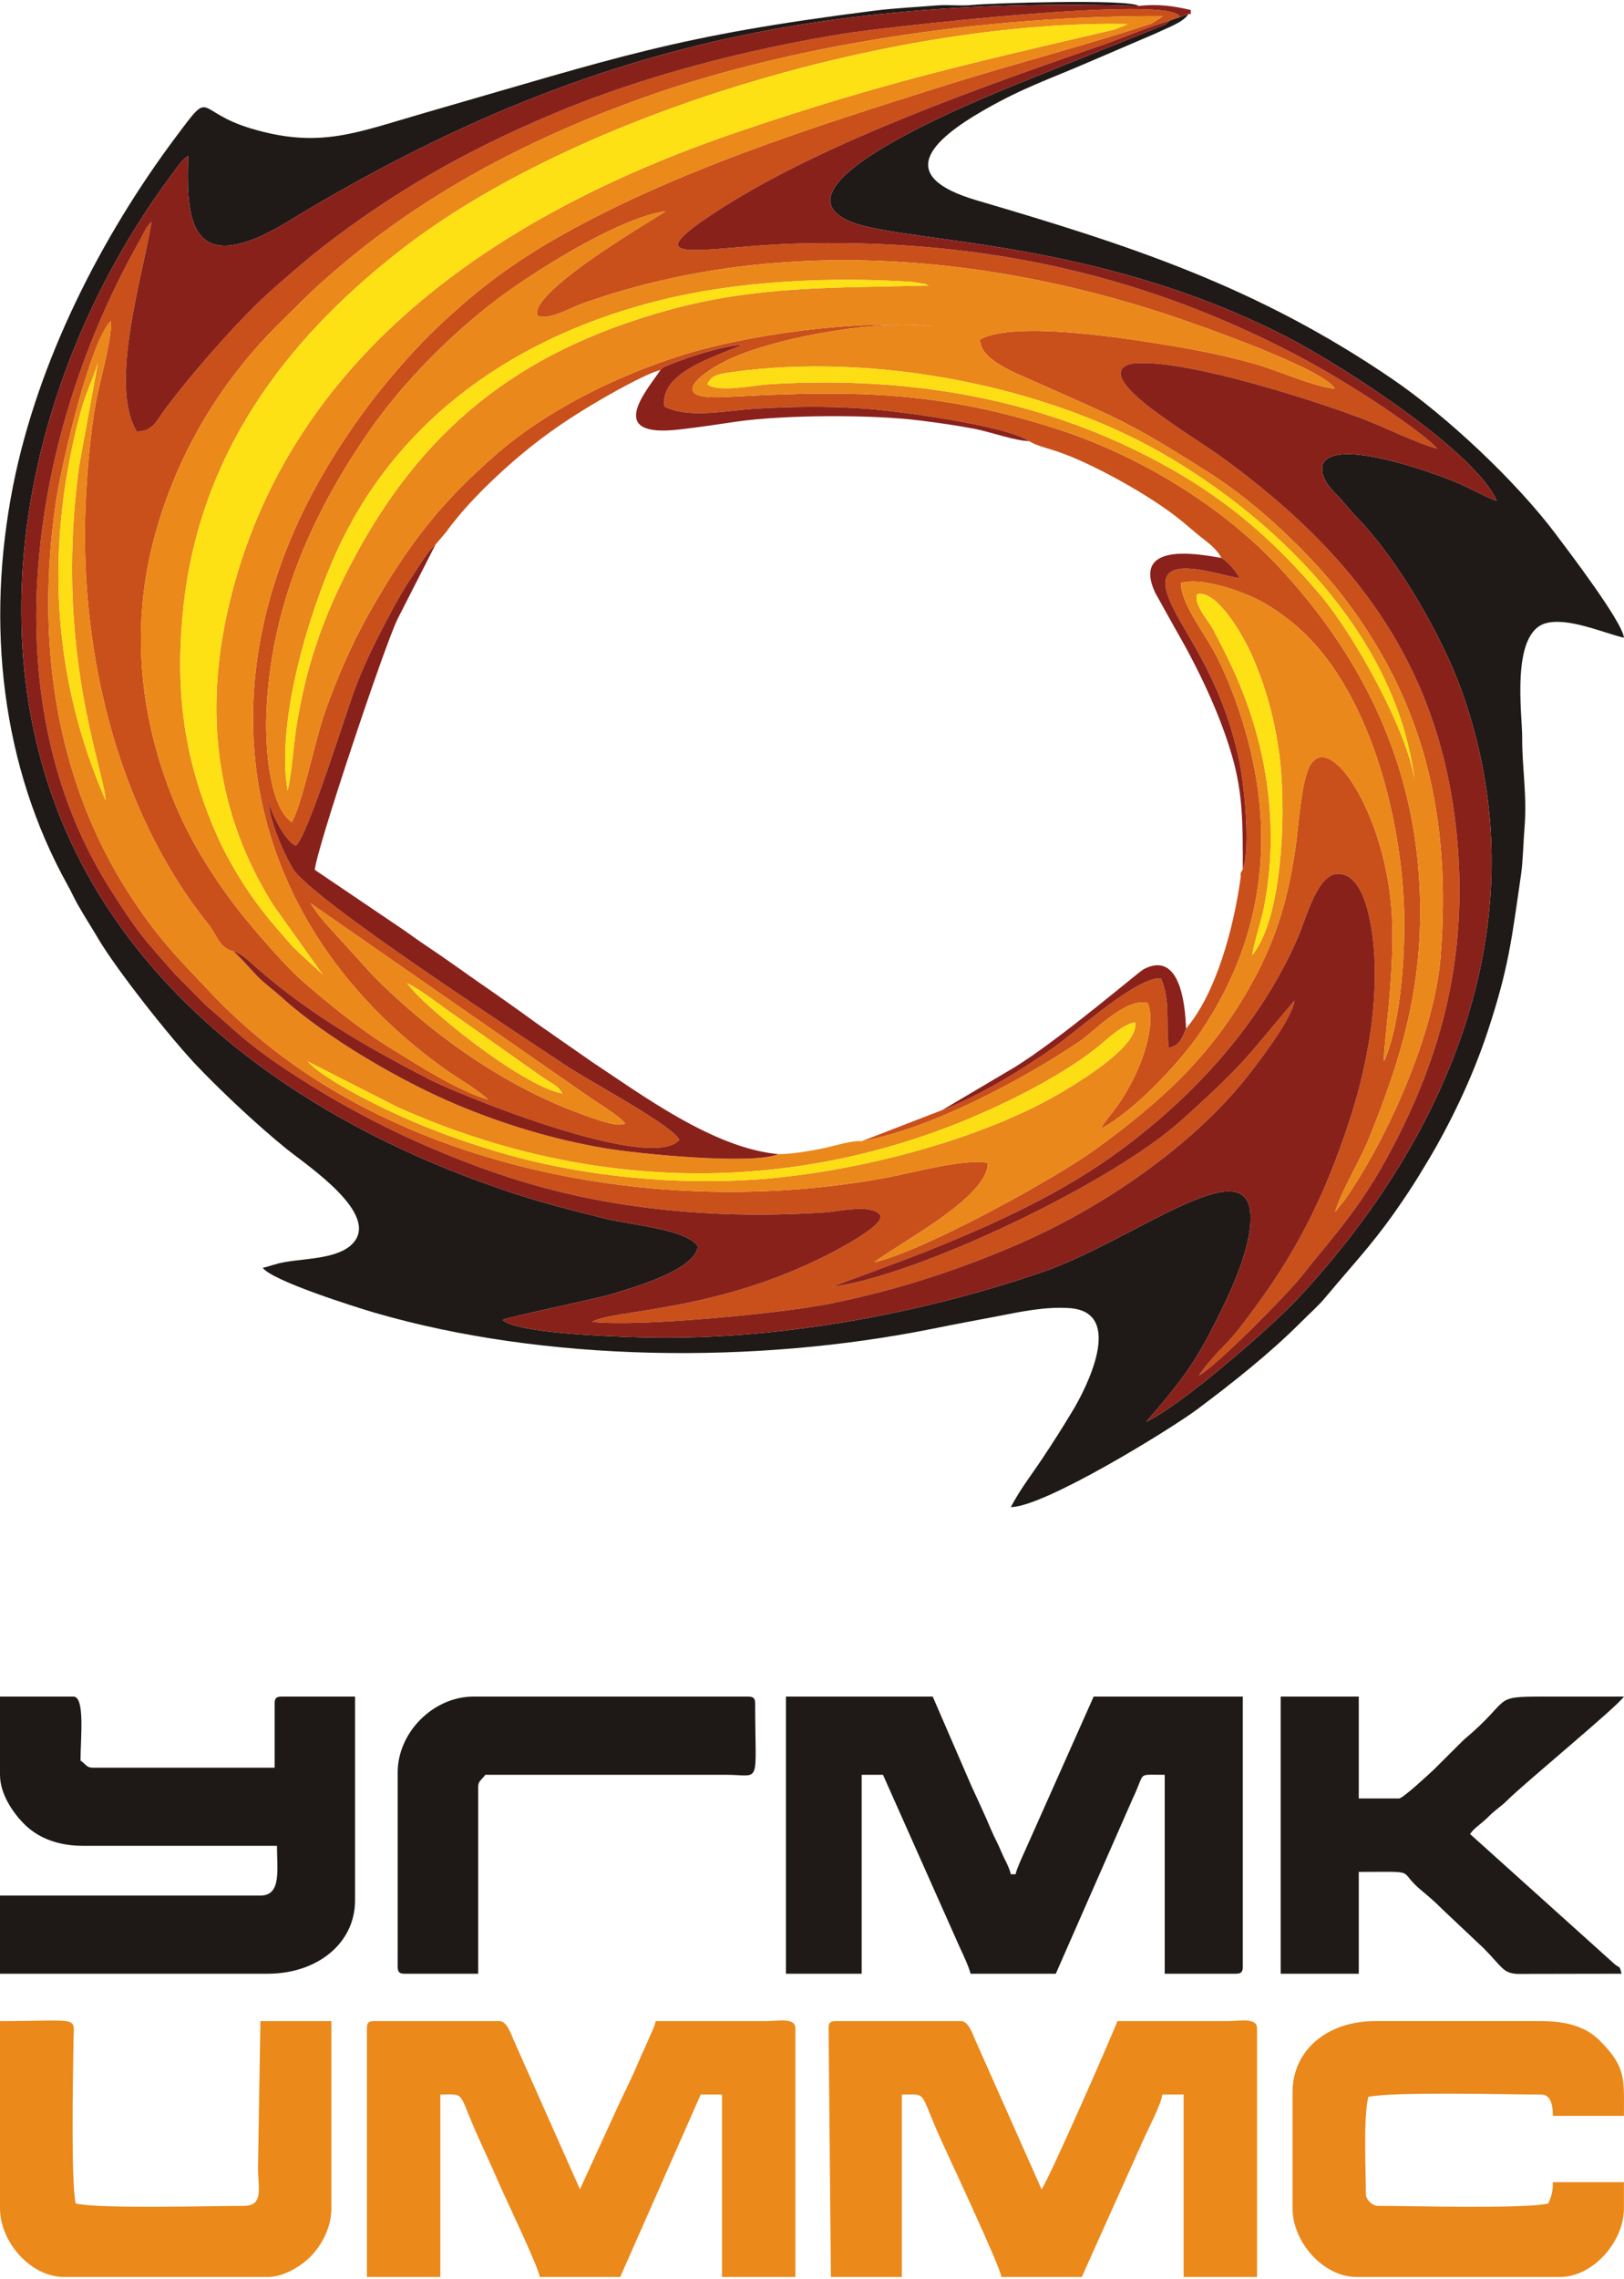 <?xml version="1.0" encoding="UTF-8"?> <svg xmlns="http://www.w3.org/2000/svg" xmlns:xlink="http://www.w3.org/1999/xlink" xmlns:xodm="http://www.corel.com/coreldraw/odm/2003" xml:space="preserve" width="256px" height="359px" version="1.1" style="shape-rendering:geometricPrecision; text-rendering:geometricPrecision; image-rendering:optimizeQuality; fill-rule:evenodd; clip-rule:evenodd" viewBox="0 0 256 358.39"> <defs> <style type="text/css"> .fil5 {fill:#1E1917} .fil1 {fill:#1F1A17} .fil2 {fill:#89211B} .fil8 {fill:#8A211B} .fil0 {fill:#C9501A} .fil3 {fill:#EA881B} .fil4 {fill:#EB891A} .fil7 {fill:#FDDE15} .fil6 {fill:#FEE115} </style> </defs> <g id="Слой_x0020_1">  <g id="_2305849375536"> <path class="fil0" d="M48.94 141.98l43.33 30.1c1.8,1.29 5.02,3.15 6.29,4.58 -0.26,0.13 -0.15,0.16 -0.81,0.2 -1.55,0.1 -5.71,-1.51 -7.1,-2.04 -11.96,-4.53 -23.21,-12.73 -31.89,-21.48l-7.46 -8.22c-1.36,-1.52 -1.32,-1.73 -2.36,-3.14zm-12.17 7.56c1.49,0.43 2.63,1.7 3.73,2.66 8.35,7.27 17.15,12.35 27.22,17.55 4.59,2.37 34.9,14.69 39.36,9.52 -0.86,-2.18 -14.17,-9.24 -17.8,-11.67 -6.65,-4.45 -40.26,-26.26 -43.15,-31.1 -1.26,-2.11 -3.97,-8.05 -3.72,-10.75 -0.02,1.44 2.58,6.63 4.23,7.15 1.85,-1.36 8.05,-21.45 9.47,-25.14 1.63,-4.23 3.52,-7.87 5.52,-11.64 0.94,-1.77 2.06,-3.74 3.19,-5.4 1.18,-1.72 2.38,-3.93 3.84,-5.25l1.65 -1.94c0.63,-0.89 1.14,-1.52 1.8,-2.32 3.19,-3.89 8.06,-8.41 12.01,-11.49 3.08,-2.41 5.9,-4.28 9.33,-6.34 2.2,-1.32 8.35,-4.85 10.66,-5.39l0.38 -0.39c2.66,-1.24 9.21,-3.44 12.65,-3.61 -4.56,1.91 -13.3,4.48 -12.39,9.78 4.05,1.92 9.67,0.57 14.66,0.29 5.42,-0.31 10.64,-0.38 16.06,-0.05 5.61,0.33 23.11,2.68 26.75,5.18 1.39,0.81 2.81,1.07 4.45,1.63 5.68,1.92 14.85,7.07 19.42,10.8 1.18,0.95 2.08,1.78 3.26,2.71 1.33,1.03 2.43,1.86 3.2,3.26 1.08,0.68 2.21,1.97 2.87,3.19 -3.33,-0.42 -13.98,-4.56 -11.29,2.86 1.9,5.24 8.21,11.94 11.19,25.75 0.8,3.7 1.87,13.97 0.59,17.23 -0.62,1.17 -0.19,0.2 -0.38,1.59 -1.08,7.68 -3.79,17.91 -8.57,23.52 -0.79,2.03 -1.28,2.69 -2.72,3.05 -0.5,-4.12 0.32,-7.26 -1.23,-10.98 -3.75,-0.2 -12.31,7.57 -16.73,10.77 -4.38,3.16 -12.01,7.86 -17.76,10l-12.69 4.9c10.79,-1.89 25.6,-9.78 34.43,-15.78 2.18,-1.48 7.21,-6.89 10.65,-5.99 1.3,2.98 -0.61,8.49 -1.83,11.08 -2.61,5.56 -4.59,6.81 -5.54,8.71 5.03,-2.56 12.45,-10.38 15.76,-15.29 10.07,-14.94 12.03,-31.67 6.46,-49.21 -1.23,-3.86 -2.69,-7.52 -4.47,-10.82 -1.39,-2.57 -5.31,-7.74 -5.1,-10.65 3.08,-0.86 8.59,1.03 11.27,2.24 3.24,1.48 6.32,3.89 8.32,5.85 9.85,9.63 14.67,27.28 15.47,41.59 0.42,7.51 -0.3,19.48 -3.07,25.67 -0.26,-1.89 1.91,-14.39 1.15,-24.15 -1.24,-15.79 -10.49,-29.15 -13.22,-21.55 -1.02,2.83 -1.4,8.34 -1.83,11.58 -1.06,7.87 -2.94,14.18 -6.16,20.36 -6.5,12.46 -14.93,19.99 -25.39,27.6 -6.43,4.68 -27.25,16.14 -34.91,17.82 4.59,-3.44 17.9,-10.22 17.91,-15.65 -3.7,-0.7 -11.74,1.53 -15.88,2.31 -30.34,5.69 -65.71,0.77 -91.41,-16.31 -5.58,-3.71 -10.8,-8.11 -15.38,-12.97 -4.99,-5.28 -8.1,-8.29 -12.66,-15.33 -11.68,-18.07 -14.77,-39.76 -11.63,-61.52 0.88,-6.14 5.51,-25.85 8.74,-28.82 0.11,3.15 -1.84,9.63 -2.44,13.08 -0.81,4.66 -1.24,9.64 -1.51,14.43 -1.29,23.43 4.61,49.3 19.29,67.54 1.25,1.56 1.79,3.87 3.92,4.25zm9.24 -20.33c-3.5,-2.29 -4.2,-11.62 -4.03,-16.74 0.59,-17.14 7.14,-31.75 16.19,-44.82 5.38,-7.77 12.83,-15.19 20.01,-20.67 4.84,-3.69 18.93,-12.91 26.72,-14.01 -0.69,0.65 -21.51,12.5 -20.21,16.43 1.8,0.85 5.18,-1.2 7.09,-1.88 29.65,-10.52 62.32,-8.03 91.76,1.57 5.39,1.76 25.07,8.68 26.89,11.84 -3.26,-0.29 -9.04,-2.9 -12.76,-3.95 -4.21,-1.2 -9.07,-2.18 -13.53,-2.9 -6.84,-1.12 -24.09,-3.88 -29.62,-0.94 -0.19,3.16 5.54,5.3 8.09,6.44 13.83,6.2 14.81,6.23 27.96,14.57 7.77,4.92 16.45,13.16 21.96,20.58 11.93,16.08 16.3,33.65 14.55,55.76 -0.94,11.78 -8.15,28.24 -15.06,38.17l-1.56 1.95c0.95,-3.24 3.81,-7.86 5.23,-11.33 5.35,-13.09 8.8,-24.75 8.09,-39.86 -1,-21.48 -10.57,-37.97 -22.25,-50.48 -9.01,-9.63 -22.12,-17.53 -34.73,-21.61 -18.26,-5.91 -31.48,-6.18 -50.37,-5.2 -1.34,0.06 -2.79,0.18 -4.13,0.14 -6.73,-0.19 -1.28,-4.27 3.28,-6.26 8.06,-3.5 23.91,-6.06 31.58,-4.87 -11.73,-1.22 -29.58,1.27 -40.04,4.63 -10.2,3.28 -21.06,8.62 -29.11,15.68 -8.31,7.28 -13.58,13.75 -20,25.15 -2.59,4.61 -5.03,10.19 -6.87,15.51 -1.47,4.22 -3.49,14.16 -5.13,17.1zm30.93 43.73c-5.14,-1.59 -11.42,-5.7 -15.65,-8.31 -4.82,-2.99 -9.61,-6.9 -13.75,-10.52 -2.82,-2.46 -8.82,-9.4 -11.2,-12.67 -3.33,-4.58 -6.4,-9.41 -8.87,-15.38 -5.22,-12.63 -7.01,-26.89 -3.26,-41.25 3.75,-14.38 11.37,-25.91 20.06,-34.41 4.14,-4.05 4.42,-4.55 9.25,-8.67 13.29,-11.32 28.93,-19.7 46.31,-26.08 24.14,-8.87 55.42,-13.54 83.49,-13.41l-1.75 1.13c-8.49,2.91 -22.47,6.6 -31.57,9.46 -11.24,3.53 -22.23,6.98 -33.01,11.02 -10.56,3.96 -20.94,8.51 -29.93,13.74 -7.5,4.36 -12.81,8.6 -18.65,14.18 -3.33,3.2 -7.48,8 -10.28,11.73 -4.65,6.19 -9.03,13.34 -12.14,20.69 -13.9,32.8 -3.33,64.45 24.35,84.07 1.52,1.08 5.51,3.45 6.6,4.68zm107.41 -169.97l1.65 -0.58c-0.77,-3.7 -47.64,1.75 -52.78,2.58 -15.94,2.57 -31.99,6.79 -45.71,12.53 -14.59,6.1 -26.06,12.89 -36.7,21.15 -2.87,2.24 -5.36,4.46 -7.89,6.67 -5.05,4.42 -13.13,13.7 -17.09,19.1 -1.23,1.68 -1.82,3.23 -4.27,3.27 -4.49,-7.41 1.04,-24.79 2.32,-33.05 -0.92,0.92 -1.18,1.75 -1.82,2.88 -16.98,29.91 -24.04,71.54 -4.78,102.08 4.4,6.97 5.22,7.77 10.32,13.55l4.83 4.89c5.07,4.31 6.58,6.19 13.54,10.71 7.74,5.04 15.77,9.32 25.29,13.15 9.76,3.92 18.96,6.54 30.44,8.01 9.45,1.21 18.61,1.39 28.13,0.79 2.31,-0.15 7.35,-1.37 8.85,0.31 1.3,1.39 -6.34,5.4 -8.25,6.37 -17.88,9.06 -33.45,8.55 -37.1,10.54 7.37,0.86 29.95,-1.35 37.35,-2.83 10.98,-2.19 21.19,-5.6 30.57,-9.74 12.9,-5.69 26.51,-15.11 34.92,-25.52 1.55,-1.92 7.61,-9.66 7.86,-12.48l-6.56 7.8c-3.35,3.91 -7.34,7.51 -11.1,10.92 -11.22,10.15 -42.11,24.73 -55.2,26.33l11.83 -4.4c11.05,-4.26 22.71,-9.37 32.11,-16.03 12.23,-8.66 23.45,-20.56 29.51,-34.67 1.27,-2.95 3.02,-9.86 6.22,-9.94 3.89,-0.1 5.16,6.51 5.61,10.55 1.02,9.24 -0.91,19.59 -3.56,27.81 -4.11,12.72 -8.8,21.79 -16.39,31.74 -1.19,1.57 -2.12,2.79 -3.58,4.26 -1.11,1.12 -2.96,3.19 -3.91,4.65 2.91,-1.66 13.71,-12.58 16.11,-15.58 5.07,-6.37 8.98,-10.48 13.33,-18.38 8.14,-14.79 13.21,-31.02 11.16,-51.41 -2.74,-27.25 -16.85,-44.37 -36.13,-58.63 -2.94,-2.18 -6.32,-4.22 -9.32,-6.37 -1.69,-1.21 -10.74,-7.25 -6.29,-8.88 0.45,-0.17 1.09,-0.21 1.61,-0.23 8.31,-0.34 27.82,5.9 35.54,8.86 3.33,1.27 8.51,3.86 11.52,4.6 -1.8,-2.03 -8.17,-6.34 -10.97,-8.13 -3.93,-2.52 -7.73,-4.79 -12.03,-7.02 -24.64,-12.75 -50.04,-17.94 -78.16,-17.13 -14.31,0.41 -26.99,4.12 -11.21,-5.85 16.45,-10.39 40.83,-18.94 59.63,-25.45 3.56,-1.23 7.02,-2.78 10.55,-3.8z"></path> <path class="fil1" d="M187.33 1.92l-1.33 0.47 -1.65 0.58c-0.33,0.35 -0.2,0.25 -0.68,0.59l-20.25 8.13c-4.34,1.8 -43.08,16.54 -29.77,22.74 7.89,3.67 38.25,2.4 69.29,18.39 8.58,4.42 29.66,18 33,25.78 -2.05,-0.72 -4.15,-1.99 -6.26,-2.88 -3.78,-1.59 -19.49,-7.27 -21.2,-2.8 -0.41,1.91 1.09,3.56 2.17,4.66 1.26,1.27 2.14,2.5 3.35,3.74 6.27,6.44 13.28,18.45 16.42,27.24 12.72,35.6 -1.8,69.94 -25.89,95.76 -4.24,4.54 -18.38,16.82 -23.85,19.35 4.23,-4.9 6.99,-8.07 10.22,-14.34 2.18,-4.24 6.63,-12.84 6.2,-18.51 -0.75,-9.99 -18.78,4.43 -32.66,9.22 -19.35,6.68 -42.54,10.96 -63.69,10.32 -4.19,-0.12 -19.25,-0.62 -21.52,-2.73 0.56,-0.41 14.73,-3.32 17.1,-4.04 4.2,-1.27 13.15,-3.89 13.69,-7.53 -1.59,-2.69 -10.7,-3.42 -14.59,-4.39 -5.19,-1.29 -10.02,-2.51 -14.89,-4.13 -26.56,-8.79 -51.72,-24.4 -65.79,-48.39 -20.84,-35.52 -11,-80.94 12.63,-112.37 0.65,-0.87 1.34,-1.94 2.28,-2.54 -0.24,8.45 -0.13,17.3 10.48,13.07 2.91,-1.16 5.81,-3.08 8.2,-4.5 42.22,-24.95 79.17,-33.71 131.15,-32.18 -1.42,-1.15 -23.88,-0.42 -26.17,-0.16 -1.77,0.2 -3.75,-0.07 -5.53,0.07 -3.06,0.26 -6.77,0.43 -9.99,0.84 -31.46,3.99 -40.19,7.27 -71.13,16.18 -10.56,3.04 -16.32,5.61 -27.12,2.37 -8.97,-2.7 -5.97,-6.48 -11.78,1.27 -11.82,15.77 -21.78,35.33 -25.69,54.92 -4.38,22.01 -1.81,44.35 8.58,63.01 0.62,1.11 0.92,1.85 1.53,2.94 1.15,2.05 2.19,3.61 3.36,5.6 2.81,4.75 11.3,15.56 15.69,20.13 3.98,4.14 9.47,9.28 13.96,12.91 3.22,2.6 14.89,10.29 10.35,14.93 -2.29,2.34 -7.14,2.27 -10.57,2.86 -1.65,0.29 -2.21,0.61 -3.56,0.92 1.51,2.05 14.52,6.15 17.58,7.05 26.83,7.81 60,8.21 88.24,2.5 3.58,-0.73 6.98,-1.34 10.33,-1.99 3.18,-0.62 7.28,-1.5 11.09,-1.21 8.75,0.66 2.49,12.75 0.46,16.11 -1.64,2.72 -3.02,4.9 -4.78,7.54 -1.85,2.78 -3.44,4.75 -5,7.69 5.27,0 25.27,-12.33 29.38,-15.4 5.65,-4.23 11.45,-8.81 16.43,-13.8 1.23,-1.24 2.62,-2.45 3.71,-3.75 5.4,-6.46 8.08,-9 13.17,-16.68 1.02,-1.53 2.04,-3.22 3.01,-4.83 3.53,-5.88 7.07,-13.21 9.45,-20.4 3.35,-10.16 3.78,-14.41 5.3,-24.93 0.28,-1.96 0.36,-5.21 0.51,-6.96 0.46,-5.56 -0.37,-9.38 -0.35,-14.54 0.02,-3.43 -1.86,-16.38 3.7,-17.94 3.5,-0.99 9.19,1.55 12.34,2.28 -0.21,-2.49 -8.87,-13.82 -10.66,-16.21 -6.38,-8.52 -17.38,-18.77 -25.84,-24.54 -21.39,-14.59 -41.19,-21.01 -65.51,-28.15 -12.98,-3.81 -7.37,-9.36 1.27,-14.3 6.09,-3.48 10.16,-4.79 16.14,-7.38l10.97 -4.7c1.58,-0.79 4.14,-1.63 4.97,-2.96z"></path> <path class="fil2" d="M184.35 2.97c-3.53,1.02 -6.99,2.57 -10.55,3.8 -18.8,6.51 -43.18,15.06 -59.63,25.45 -15.78,9.97 -3.1,6.26 11.21,5.85 28.12,-0.81 53.52,4.38 78.16,17.13 4.3,2.23 8.1,4.5 12.03,7.02 2.8,1.79 9.17,6.1 10.97,8.13 -3.01,-0.74 -8.19,-3.33 -11.52,-4.6 -7.72,-2.96 -27.23,-9.2 -35.54,-8.86 -0.52,0.02 -1.16,0.06 -1.61,0.23 -4.45,1.63 4.6,7.67 6.29,8.88 3,2.15 6.38,4.19 9.32,6.37 19.28,14.26 33.39,31.38 36.13,58.63 2.05,20.39 -3.02,36.62 -11.16,51.41 -4.35,7.9 -8.26,12.01 -13.33,18.38 -2.4,3 -13.2,13.92 -16.11,15.58 0.95,-1.46 2.8,-3.53 3.91,-4.65 1.46,-1.47 2.39,-2.69 3.58,-4.26 7.59,-9.95 12.28,-19.02 16.39,-31.74 2.65,-8.22 4.58,-18.57 3.56,-27.81 -0.45,-4.04 -1.72,-10.65 -5.61,-10.55 -3.2,0.08 -4.95,6.99 -6.22,9.94 -6.06,14.11 -17.28,26.01 -29.51,34.67 -9.4,6.66 -21.06,11.77 -32.11,16.03l-11.83 4.4c13.09,-1.6 43.98,-16.18 55.2,-26.33 3.76,-3.41 7.75,-7.01 11.1,-10.92l6.56 -7.8c-0.25,2.82 -6.31,10.56 -7.86,12.48 -8.41,10.41 -22.02,19.83 -34.92,25.52 -9.38,4.14 -19.59,7.55 -30.57,9.74 -7.4,1.48 -29.98,3.69 -37.35,2.83 3.65,-1.99 19.22,-1.48 37.1,-10.54 1.91,-0.97 9.55,-4.98 8.25,-6.37 -1.5,-1.68 -6.54,-0.46 -8.85,-0.31 -9.52,0.6 -18.68,0.42 -28.13,-0.79 -11.48,-1.47 -20.68,-4.09 -30.44,-8.01 -9.52,-3.83 -17.55,-8.11 -25.29,-13.15 -6.96,-4.52 -8.47,-6.4 -13.54,-10.71l-4.83 -4.89c-5.1,-5.78 -5.92,-6.58 -10.32,-13.55 -19.26,-30.54 -12.2,-72.17 4.78,-102.08 0.64,-1.13 0.9,-1.96 1.82,-2.88 -1.28,8.26 -6.81,25.64 -2.32,33.05 2.45,-0.04 3.04,-1.59 4.27,-3.27 3.96,-5.4 12.04,-14.68 17.09,-19.1 2.53,-2.21 5.02,-4.43 7.89,-6.67 10.64,-8.26 22.11,-15.05 36.7,-21.15 13.72,-5.74 29.77,-9.96 45.71,-12.53 5.14,-0.83 52.01,-6.28 52.78,-2.58l1.33 -0.47c0.46,-0.26 0.37,0.7 0.37,-0.65 -2.49,-0.58 -4.95,-1 -8.21,-0.64 -51.98,-1.53 -88.93,7.23 -131.15,32.18 -2.39,1.42 -5.29,3.34 -8.2,4.5 -10.61,4.23 -10.72,-4.62 -10.48,-13.07 -0.94,0.6 -1.63,1.67 -2.28,2.54 -23.63,31.43 -33.47,76.85 -12.63,112.37 14.07,23.99 39.23,39.6 65.79,48.39 4.87,1.62 9.7,2.84 14.89,4.13 3.89,0.97 13,1.7 14.59,4.39 -0.54,3.64 -9.49,6.26 -13.69,7.53 -2.37,0.72 -16.54,3.63 -17.1,4.04 2.27,2.11 17.33,2.61 21.52,2.73 21.15,0.64 44.34,-3.64 63.69,-10.32 13.88,-4.79 31.91,-19.21 32.66,-9.22 0.43,5.67 -4.02,14.27 -6.2,18.51 -3.23,6.27 -5.99,9.44 -10.22,14.34 5.47,-2.53 19.61,-14.81 23.85,-19.35 24.09,-25.82 38.61,-60.16 25.89,-95.76 -3.14,-8.79 -10.15,-20.8 -16.42,-27.24 -1.21,-1.24 -2.09,-2.47 -3.35,-3.74 -1.08,-1.1 -2.58,-2.75 -2.17,-4.66 1.71,-4.47 17.42,1.21 21.2,2.8 2.11,0.89 4.21,2.16 6.26,2.88 -3.34,-7.78 -24.42,-21.36 -33,-25.78 -31.04,-15.99 -61.4,-14.72 -69.29,-18.39 -13.31,-6.2 25.43,-20.94 29.77,-22.74l20.25 -8.13c0.48,-0.34 0.35,-0.24 0.68,-0.59z"></path> <path class="fil3" d="M111.51 60.23c0.61,-1.45 1.91,-1.63 3.78,-1.9 22.62,-3.2 50.26,2.18 69.3,13.58 18.07,10.82 35.73,28.8 38.42,50.82 -1.07,-7.8 -9.52,-22.97 -14.83,-29.25 -7.07,-8.36 -14.28,-14.7 -23.92,-20.11 -19.24,-10.81 -40.66,-14.53 -62.99,-13.15 -2.47,0.16 -8.13,1.37 -9.76,0.01zm-66.18 64.01c-1.9,-11.3 3.72,-28.81 7.67,-37.5 9.66,-21.31 28.66,-34.25 51.28,-39.8 12.29,-3.02 26.59,-3.67 39.42,-2.84l2.11 0.32c0.1,0.03 0.22,0.09 0.3,0.12 0.08,0.03 0.21,0.08 0.3,0.13 -14.97,0.4 -27.14,0 -41.24,3.92 -23.62,6.56 -38.91,18.86 -50.03,40.29 -4.34,8.37 -6.97,16.03 -8.45,25.51 -0.4,2.53 -0.76,7.74 -1.36,9.85zm0.68 4.97c1.64,-2.94 3.66,-12.88 5.13,-17.1 1.84,-5.32 4.28,-10.9 6.87,-15.51 6.42,-11.4 11.69,-17.87 20,-25.15 8.05,-7.06 18.91,-12.4 29.11,-15.68 10.46,-3.36 28.31,-5.85 40.04,-4.63 -7.67,-1.19 -23.52,1.37 -31.58,4.87 -4.56,1.99 -10.01,6.07 -3.28,6.26 1.34,0.04 2.79,-0.08 4.13,-0.14 18.89,-0.98 32.11,-0.71 50.37,5.2 12.61,4.08 25.72,11.98 34.73,21.61 11.68,12.51 21.25,29 22.25,50.48 0.71,15.11 -2.74,26.77 -8.09,39.86 -1.42,3.47 -4.28,8.09 -5.23,11.33l1.56 -1.95c6.91,-9.93 14.12,-26.39 15.06,-38.17 1.75,-22.11 -2.62,-39.68 -14.55,-55.76 -5.51,-7.42 -14.19,-15.66 -21.96,-20.58 -13.15,-8.34 -14.13,-8.37 -27.96,-14.57 -2.55,-1.14 -8.28,-3.28 -8.09,-6.44 5.53,-2.94 22.78,-0.18 29.62,0.94 4.46,0.72 9.32,1.7 13.53,2.9 3.72,1.05 9.5,3.66 12.76,3.95 -1.82,-3.16 -21.5,-10.08 -26.89,-11.84 -29.44,-9.6 -62.11,-12.09 -91.76,-1.57 -1.91,0.68 -5.29,2.73 -7.09,1.88 -1.3,-3.93 19.52,-15.78 20.21,-16.43 -7.79,1.1 -21.88,10.32 -26.72,14.01 -7.18,5.48 -14.63,12.9 -20.01,20.67 -9.05,13.07 -15.6,27.68 -16.19,44.82 -0.17,5.12 0.53,14.45 4.03,16.74z"></path> <path class="fil3" d="M48.49 166.89l14.15 7.2c28.62,12.81 59.67,14.15 88.98,2.3 6.8,-2.75 15.35,-7.03 21.02,-11.44 1.48,-1.15 4.4,-4.05 6.32,-4.18 0.54,3.56 -7.9,8.73 -10.82,10.52 -13.3,8.15 -34.82,13.55 -50.95,14.33 -13.28,0.65 -27.08,-0.96 -39.08,-4.58 -5.69,-1.71 -10.74,-3.58 -15.76,-5.89 -4.1,-1.89 -11.45,-5.59 -13.86,-8.26zm142.88 -67.79c-0.97,-1.86 -3.22,-4.04 -2.65,-5.81 3.17,-0.69 7.28,6.57 8.71,9.83 2,4.6 3.36,9.34 4.16,14.86 1.22,8.39 0.77,26.16 -4.2,32.19 0.35,-2.34 1.35,-4.98 1.85,-7.52 2.52,-12.82 0.49,-25.9 -4.89,-37.57 -0.94,-2.04 -1.97,-4.03 -2.98,-5.98zm-174.71 26.69c-8.67,-19.86 -9.58,-40.74 -3.74,-61.96 0.54,-1.97 2.37,-6.01 2.55,-7.17l-2.99 16.38c-0.86,6.24 -1.23,12.55 -1.09,18.91 0.41,18.15 5.06,30.09 5.27,33.84zm119.17 53.68c-1.31,-0.19 -4.48,0.8 -6.13,1.13 -2.07,0.42 -4.87,0.91 -7.02,0.91 -4.1,1.74 -22.26,-0.06 -27.33,-0.93 -8.34,-1.43 -15.86,-3.75 -23.11,-6.76 -8.88,-3.69 -20.84,-10.66 -27.81,-16.98 -1.57,-1.42 -2.78,-2.23 -3.98,-3.48 -1.53,-1.61 -2.03,-2.3 -3.68,-3.82 -2.13,-0.38 -2.67,-2.69 -3.92,-4.25 -14.68,-18.24 -20.58,-44.11 -19.29,-67.54 0.27,-4.79 0.7,-9.77 1.51,-14.43 0.6,-3.45 2.55,-9.93 2.44,-13.08 -3.23,2.97 -7.86,22.68 -8.74,28.82 -3.14,21.76 -0.05,43.45 11.63,61.52 4.56,7.04 7.67,10.05 12.66,15.33 4.58,4.86 9.8,9.26 15.38,12.97 25.7,17.08 61.07,22 91.41,16.31 4.14,-0.78 12.18,-3.01 15.88,-2.31 -0.01,5.43 -13.32,12.21 -17.91,15.65 7.66,-1.68 28.48,-13.14 34.91,-17.82 10.46,-7.61 18.89,-15.14 25.39,-27.6 3.22,-6.18 5.1,-12.49 6.16,-20.36 0.43,-3.24 0.81,-8.75 1.83,-11.58 2.73,-7.6 11.98,5.76 13.22,21.55 0.76,9.76 -1.41,22.26 -1.15,24.15 2.77,-6.19 3.49,-18.16 3.07,-25.67 -0.8,-14.31 -5.62,-31.96 -15.47,-41.59 -2,-1.96 -5.08,-4.37 -8.32,-5.85 -2.68,-1.21 -8.19,-3.1 -11.27,-2.24 -0.21,2.91 3.71,8.08 5.1,10.65 1.78,3.3 3.24,6.96 4.47,10.82 5.57,17.54 3.61,34.27 -6.46,49.21 -3.31,4.91 -10.73,12.73 -15.76,15.29 0.95,-1.9 2.93,-3.15 5.54,-8.71 1.22,-2.59 3.13,-8.1 1.83,-11.08 -3.44,-0.9 -8.47,4.51 -10.65,5.99 -8.83,6 -23.64,13.89 -34.43,15.78z"></path> <path class="fil1" d="M123.89 310.62l11.94 0 0 -31.34 3.36 0 12.07 27.11c0.51,1.07 1.5,3.22 1.74,4.23l13.43 0 12.19 -27.74c0.46,-0.95 0.5,-1.14 0.9,-2.09 0.74,-1.8 0.41,-1.51 4.08,-1.51l0 31.34 11.19 0c0.86,0 1.12,-0.26 1.12,-1.12l0 -42.54 -23.51 0 -10.81 24.26c-0.43,0.96 -1.28,2.76 -1.5,3.73l-0.75 0c-0.3,-1.29 -0.97,-2.26 -1.44,-3.41 -0.59,-1.45 -1.06,-2.18 -1.65,-3.57 -1.08,-2.53 -2,-4.52 -3.13,-6.95l-6.09 -14.06 -23.14 0 0 43.66z"></path> <path class="fil4" d="M50.92 153.28c-0.17,-0.29 -4.02,-3.6 -4.96,-4.67 -1.59,-1.84 -3.02,-3.39 -4.62,-5.46 -2.68,-3.45 -5.54,-8.09 -7.49,-12.66 -4.65,-10.93 -6.29,-21.26 -5.02,-34.37 2.39,-24.67 16,-42.64 33.93,-56.72 28.56,-22.45 80.1,-36.61 114.97,-35.92 -0.08,0.05 -0.2,0.12 -0.26,0.15l-1.67 0.67c-0.53,0.15 -1.18,0.3 -1.8,0.44 -21.63,5.04 -35,8.07 -57.2,15.57 -36.48,12.32 -71.11,34.28 -80.68,74.57 -4.04,17.01 -2.12,33.08 7.06,47.55l7.74 10.85zm26.02 19.66c-1.09,-1.23 -5.08,-3.6 -6.6,-4.68 -27.68,-19.62 -38.25,-51.27 -24.35,-84.07 3.11,-7.35 7.49,-14.5 12.14,-20.69 2.8,-3.73 6.95,-8.53 10.28,-11.73 5.84,-5.58 11.15,-9.82 18.65,-14.18 8.99,-5.23 19.37,-9.78 29.93,-13.74 10.78,-4.04 21.77,-7.49 33.01,-11.02 9.1,-2.86 23.08,-6.55 31.57,-9.46l1.75 -1.13c-28.07,-0.13 -59.35,4.54 -83.49,13.41 -17.38,6.38 -33.02,14.76 -46.31,26.08 -4.83,4.12 -5.11,4.62 -9.25,8.67 -8.69,8.5 -16.31,20.03 -20.06,34.41 -3.75,14.36 -1.96,28.62 3.26,41.25 2.47,5.97 5.54,10.8 8.87,15.38 2.38,3.27 8.38,10.21 11.2,12.67 4.14,3.62 8.93,7.53 13.75,10.52 4.23,2.61 10.51,6.72 15.65,8.31z"></path> <path class="fil4" d="M57.84 319.2l0 39.19 11.57 0 0 -28.74c4.1,0 2.66,-0.66 5.97,6.71 1.09,2.42 2.14,4.64 3.25,7.21 0.99,2.3 6.33,13.41 6.45,14.82l12.69 0 12.69 -28.74 3.35 0 0 28.74 11.57 0 0 -39.19c0,-1.7 -2.65,-1.13 -4.47,-1.12l-17.54 0c-0.26,1.11 -0.77,1.99 -1.28,3.21 -0.57,1.35 -0.9,1.92 -1.49,3.35 -0.95,2.28 -2.04,4.4 -3.08,6.63l-6.1 13.31 -10.45 -23.51c-0.41,-0.93 -1.08,-2.99 -2.23,-2.99l-19.78 0c-0.86,0 -1.12,0.26 -1.12,1.12z"></path> <path class="fil4" d="M130.61 319.2l0.37 39.19 11.19 0 0 -28.74c4.07,0 2.68,-0.67 5.98,6.72 1.3,2.91 9.57,20.46 9.7,22.02l12.68 0 9.6 -21.38c0.7,-1.62 2.97,-5.9 3.09,-7.36l3.36 0 0 28.74 11.57 0 0 -39.19c0,-1.7 -2.65,-1.13 -4.48,-1.12l-17.54 0c-0.17,0.76 -10.6,24.58 -11.94,26.5l-10.45 -23.51c-0.41,-0.93 -1.08,-2.99 -2.24,-2.99l-19.77 0c-0.86,0 -1.12,0.26 -1.12,1.12z"></path> <path class="fil5" d="M0 279.28c0,3.2 2.26,6.26 4,7.94 2.09,2 5.13,3.25 9.06,3.25l30.6 0c0,3.67 0.76,7.84 -2.61,7.84l-41.05 0 0 12.31 42.17 0c7.83,0 13.8,-4.77 13.8,-11.57l0 -32.09 -11.56 0c-0.86,0 -1.12,0.26 -1.12,1.12l0 10.08 -28.74 0c-0.89,0 -1.09,-0.61 -1.86,-1.12 0,-3.45 0.75,-10.08 -1.12,-10.08l-11.57 0 0 12.32z"></path> <path class="fil6" d="M50.92 153.28l-7.74 -10.85c-9.18,-14.47 -11.1,-30.54 -7.06,-47.55 9.57,-40.29 44.2,-62.25 80.68,-74.57 22.2,-7.5 35.57,-10.53 57.2,-15.57 0.62,-0.14 1.27,-0.29 1.8,-0.44l1.67 -0.67c0.06,-0.03 0.18,-0.1 0.26,-0.15 -34.87,-0.69 -86.41,13.47 -114.97,35.92 -17.93,14.08 -31.54,32.05 -33.93,56.72 -1.27,13.11 0.37,23.44 5.02,34.37 1.95,4.57 4.81,9.21 7.49,12.66 1.6,2.07 3.03,3.62 4.62,5.46 0.94,1.07 4.79,4.38 4.96,4.67z"></path> <path class="fil3" d="M203.75 329.28l0 18.28c0,5.37 4.88,10.83 10.07,10.83l32.09 0c5.18,0 10.08,-5.51 10.08,-10.83l0 -4.1 -11.2 0c0,1.56 -0.26,2.35 -0.74,3.36 -3.75,0.87 -21.68,0.37 -26.87,0.37 -0.87,0 -1.87,-0.99 -1.87,-1.86 0,-3.99 -0.43,-11.84 0.38,-15.3 3.76,-0.88 22.01,-0.38 27.24,-0.38 1.55,0 1.86,1.71 1.86,3.36l11.2 0c0,-5.83 0.39,-7.67 -3.82,-11.86 -2.14,-2.13 -5.09,-3.07 -9.24,-3.07l-26.12 0c-7.62,0 -13.06,4.61 -13.06,11.2z"></path> <path class="fil1" d="M201.88 310.62l12.31 0 0 -16.04c9.76,0 5.89,-0.41 9.82,2.87 1.43,1.2 2.02,1.68 3.34,3l6.53 6.16c2.87,2.89 3.02,3.92 5.29,4.04l16.45 -0.03c-0.37,-1.38 -0.17,-0.76 -1.1,-1.51l-22.79 -20.5c0.64,-0.96 1.88,-1.68 2.89,-2.71 1.13,-1.15 1.87,-1.5 2.99,-2.61 2.83,-2.81 17.29,-14.7 18.38,-16.33 -4.23,0 -8.46,0.01 -12.69,0 -8.39,0 -4.74,0.28 -12.58,6.83l-4.67 4.65c-0.94,0.87 -4.91,4.57 -5.51,4.57l-6.35 0 0 -16.05 -12.31 0 0 43.66z"></path> <path class="fil4" d="M0 347.56c0,5.37 4.88,10.83 10.07,10.83l32.1 0c2.75,0 5.61,-1.93 7,-3.44 1.54,-1.67 3.07,-4.3 3.07,-7.39l0 -29.48 -11.19 0 -0.38 23.14c0.01,3.2 0.93,5.97 -2.23,5.97 -5.15,0 -22.76,0.5 -26.5,-0.37 -0.77,-3.33 -0.44,-20.1 -0.35,-25.77 0.06,-3.86 1.15,-2.97 -11.59,-2.97l0 29.48z"></path> <path class="fil5" d="M62.69 278.9l0 30.6c0,0.86 0.26,1.12 1.12,1.12l11.57 0 0 -29.48c0,-0.9 0.6,-1.09 1.12,-1.86l38.06 0c5.54,0.03 4.48,1.86 4.48,-11.2 0,-0.86 -0.26,-1.12 -1.12,-1.12l-43.29 0c-6.31,0 -11.94,5.63 -11.94,11.94z"></path> <path class="fil2" d="M36.77 149.54c1.65,1.52 2.15,2.21 3.68,3.82 1.2,1.25 2.41,2.06 3.98,3.48 6.97,6.32 18.93,13.29 27.81,16.98 7.25,3.01 14.77,5.33 23.11,6.76 5.07,0.87 23.23,2.67 27.33,0.93 -10.18,-0.95 -21.3,-9.2 -29.39,-14.55l-8.8 -6.13c-2.94,-2.14 -5.52,-3.97 -8.52,-6.04 -3.06,-2.12 -5.77,-4.11 -8.8,-6.12 -1.46,-0.96 -2.65,-1.89 -4.18,-2.91l-13.36 -9.03c0.06,-2.64 10.97,-35.36 13.06,-39.56l5.97 -11.7c-1.46,1.32 -2.66,3.53 -3.84,5.25 -1.13,1.66 -2.25,3.63 -3.19,5.4 -2,3.77 -3.89,7.41 -5.52,11.64 -1.42,3.69 -7.62,23.78 -9.47,25.14 -1.65,-0.52 -4.25,-5.71 -4.23,-7.15 -0.25,2.7 2.46,8.64 3.72,10.75 2.89,4.84 36.5,26.65 43.15,31.1 3.63,2.43 16.94,9.49 17.8,11.67 -4.46,5.17 -34.77,-7.15 -39.36,-9.52 -10.07,-5.2 -18.87,-10.28 -27.22,-17.55 -1.1,-0.96 -2.24,-2.23 -3.73,-2.66z"></path> <path class="fil6" d="M45.33 124.24c0.6,-2.11 0.96,-7.32 1.36,-9.85 1.48,-9.48 4.11,-17.14 8.45,-25.51 11.12,-21.43 26.41,-33.73 50.03,-40.29 14.1,-3.92 26.27,-3.52 41.24,-3.92 -0.09,-0.05 -0.22,-0.1 -0.3,-0.13 -0.08,-0.03 -0.2,-0.09 -0.3,-0.12l-2.11 -0.32c-12.83,-0.83 -27.13,-0.18 -39.42,2.84 -22.62,5.55 -41.62,18.49 -51.28,39.8 -3.95,8.69 -9.57,26.2 -7.67,37.5z"></path> <path class="fil7" d="M111.51 60.23c1.63,1.36 7.29,0.15 9.76,-0.01 22.33,-1.38 43.75,2.34 62.99,13.15 9.64,5.41 16.85,11.75 23.92,20.11 5.31,6.28 13.76,21.45 14.83,29.25 -2.69,-22.02 -20.35,-40 -38.42,-50.82 -19.04,-11.4 -46.68,-16.78 -69.3,-13.58 -1.87,0.27 -3.17,0.45 -3.78,1.9z"></path> <path class="fil7" d="M48.49 166.89c2.41,2.67 9.76,6.37 13.86,8.26 5.02,2.31 10.07,4.18 15.76,5.89 12,3.62 25.8,5.23 39.08,4.58 16.13,-0.78 37.65,-6.18 50.95,-14.33 2.92,-1.79 11.36,-6.96 10.82,-10.52 -1.92,0.13 -4.84,3.03 -6.32,4.18 -5.67,4.41 -14.22,8.69 -21.02,11.44 -29.31,11.85 -60.36,10.51 -88.98,-2.3l-14.15 -7.2z"></path> <path class="fil3" d="M88.67 171.97c-6.64,-1.27 -22.26,-14.03 -24.47,-17.38 1.66,0.76 4.71,3.05 6.28,4.2l15.32 10.8c1.32,0.89 2.12,1.09 2.87,2.38zm-39.73 -29.99c1.04,1.41 1,1.62 2.36,3.14l7.46 8.22c8.68,8.75 19.93,16.95 31.89,21.48 1.39,0.53 5.55,2.14 7.1,2.04 0.66,-0.04 0.55,-0.07 0.81,-0.2 -1.27,-1.43 -4.49,-3.29 -6.29,-4.58l-43.33 -30.1z"></path> <path class="fil6" d="M188.72 93.29c-0.57,1.77 1.68,3.95 2.65,5.81 1.01,1.95 2.04,3.94 2.98,5.98 5.38,11.67 7.41,24.75 4.89,37.57 -0.5,2.54 -1.5,5.18 -1.85,7.52 4.97,-6.03 5.42,-23.8 4.2,-32.19 -0.8,-5.52 -2.16,-10.26 -4.16,-14.86 -1.43,-3.26 -5.54,-10.52 -8.71,-9.83z"></path> <path class="fil8" d="M104.49 57.6l-0.38 0.39c-2.18,3.26 -8.86,10.76 3.02,9.36 3.12,-0.36 5.76,-0.76 8.86,-1.22 7.58,-1.1 21.35,-1.16 29.06,-0.19 2.74,0.34 6.04,0.81 8.73,1.34 2.39,0.48 6.25,1.85 8.44,1.91 -3.64,-2.5 -21.14,-4.85 -26.75,-5.18 -5.42,-0.33 -10.64,-0.26 -16.06,0.05 -4.99,0.28 -10.61,1.63 -14.66,-0.29 -0.91,-5.3 7.83,-7.87 12.39,-9.78 -3.44,0.17 -9.99,2.37 -12.65,3.61z"></path> <path class="fil7" d="M16.66 125.79c-0.21,-3.75 -4.86,-15.69 -5.27,-33.84 -0.14,-6.36 0.23,-12.67 1.09,-18.91l2.99 -16.38c-0.18,1.16 -2.01,5.2 -2.55,7.17 -5.84,21.22 -4.93,42.1 3.74,61.96z"></path> <path class="fil8" d="M195.91 136.62c1.28,-3.26 0.21,-13.53 -0.59,-17.23 -2.98,-13.81 -9.29,-20.51 -11.19,-25.75 -2.69,-7.42 7.96,-3.28 11.29,-2.86 -0.66,-1.22 -1.79,-2.51 -2.87,-3.19 -2.38,-0.36 -14.37,-3.01 -10.45,5.49l3.34 5.98c3.43,5.94 6.89,13.11 8.83,19.91 1.65,5.79 1.64,10.39 1.64,17.65z"></path> <path class="fil8" d="M148.52 174.57c5.75,-2.14 13.38,-6.84 17.76,-10 4.42,-3.2 12.98,-10.97 16.73,-10.77 1.55,3.72 0.73,6.86 1.23,10.98 1.44,-0.36 1.93,-1.02 2.72,-3.05 -0.12,-3.93 -1,-12.38 -6.72,-9.33 -0.76,0.41 -13.23,11.08 -20.37,15.46l-11.35 6.71z"></path> <path class="fil7" d="M88.67 171.97c-0.75,-1.29 -1.55,-1.49 -2.87,-2.38l-15.32 -10.8c-1.57,-1.15 -4.62,-3.44 -6.28,-4.2 2.21,3.35 17.83,16.11 24.47,17.38z"></path> </g> </g> </svg> 
